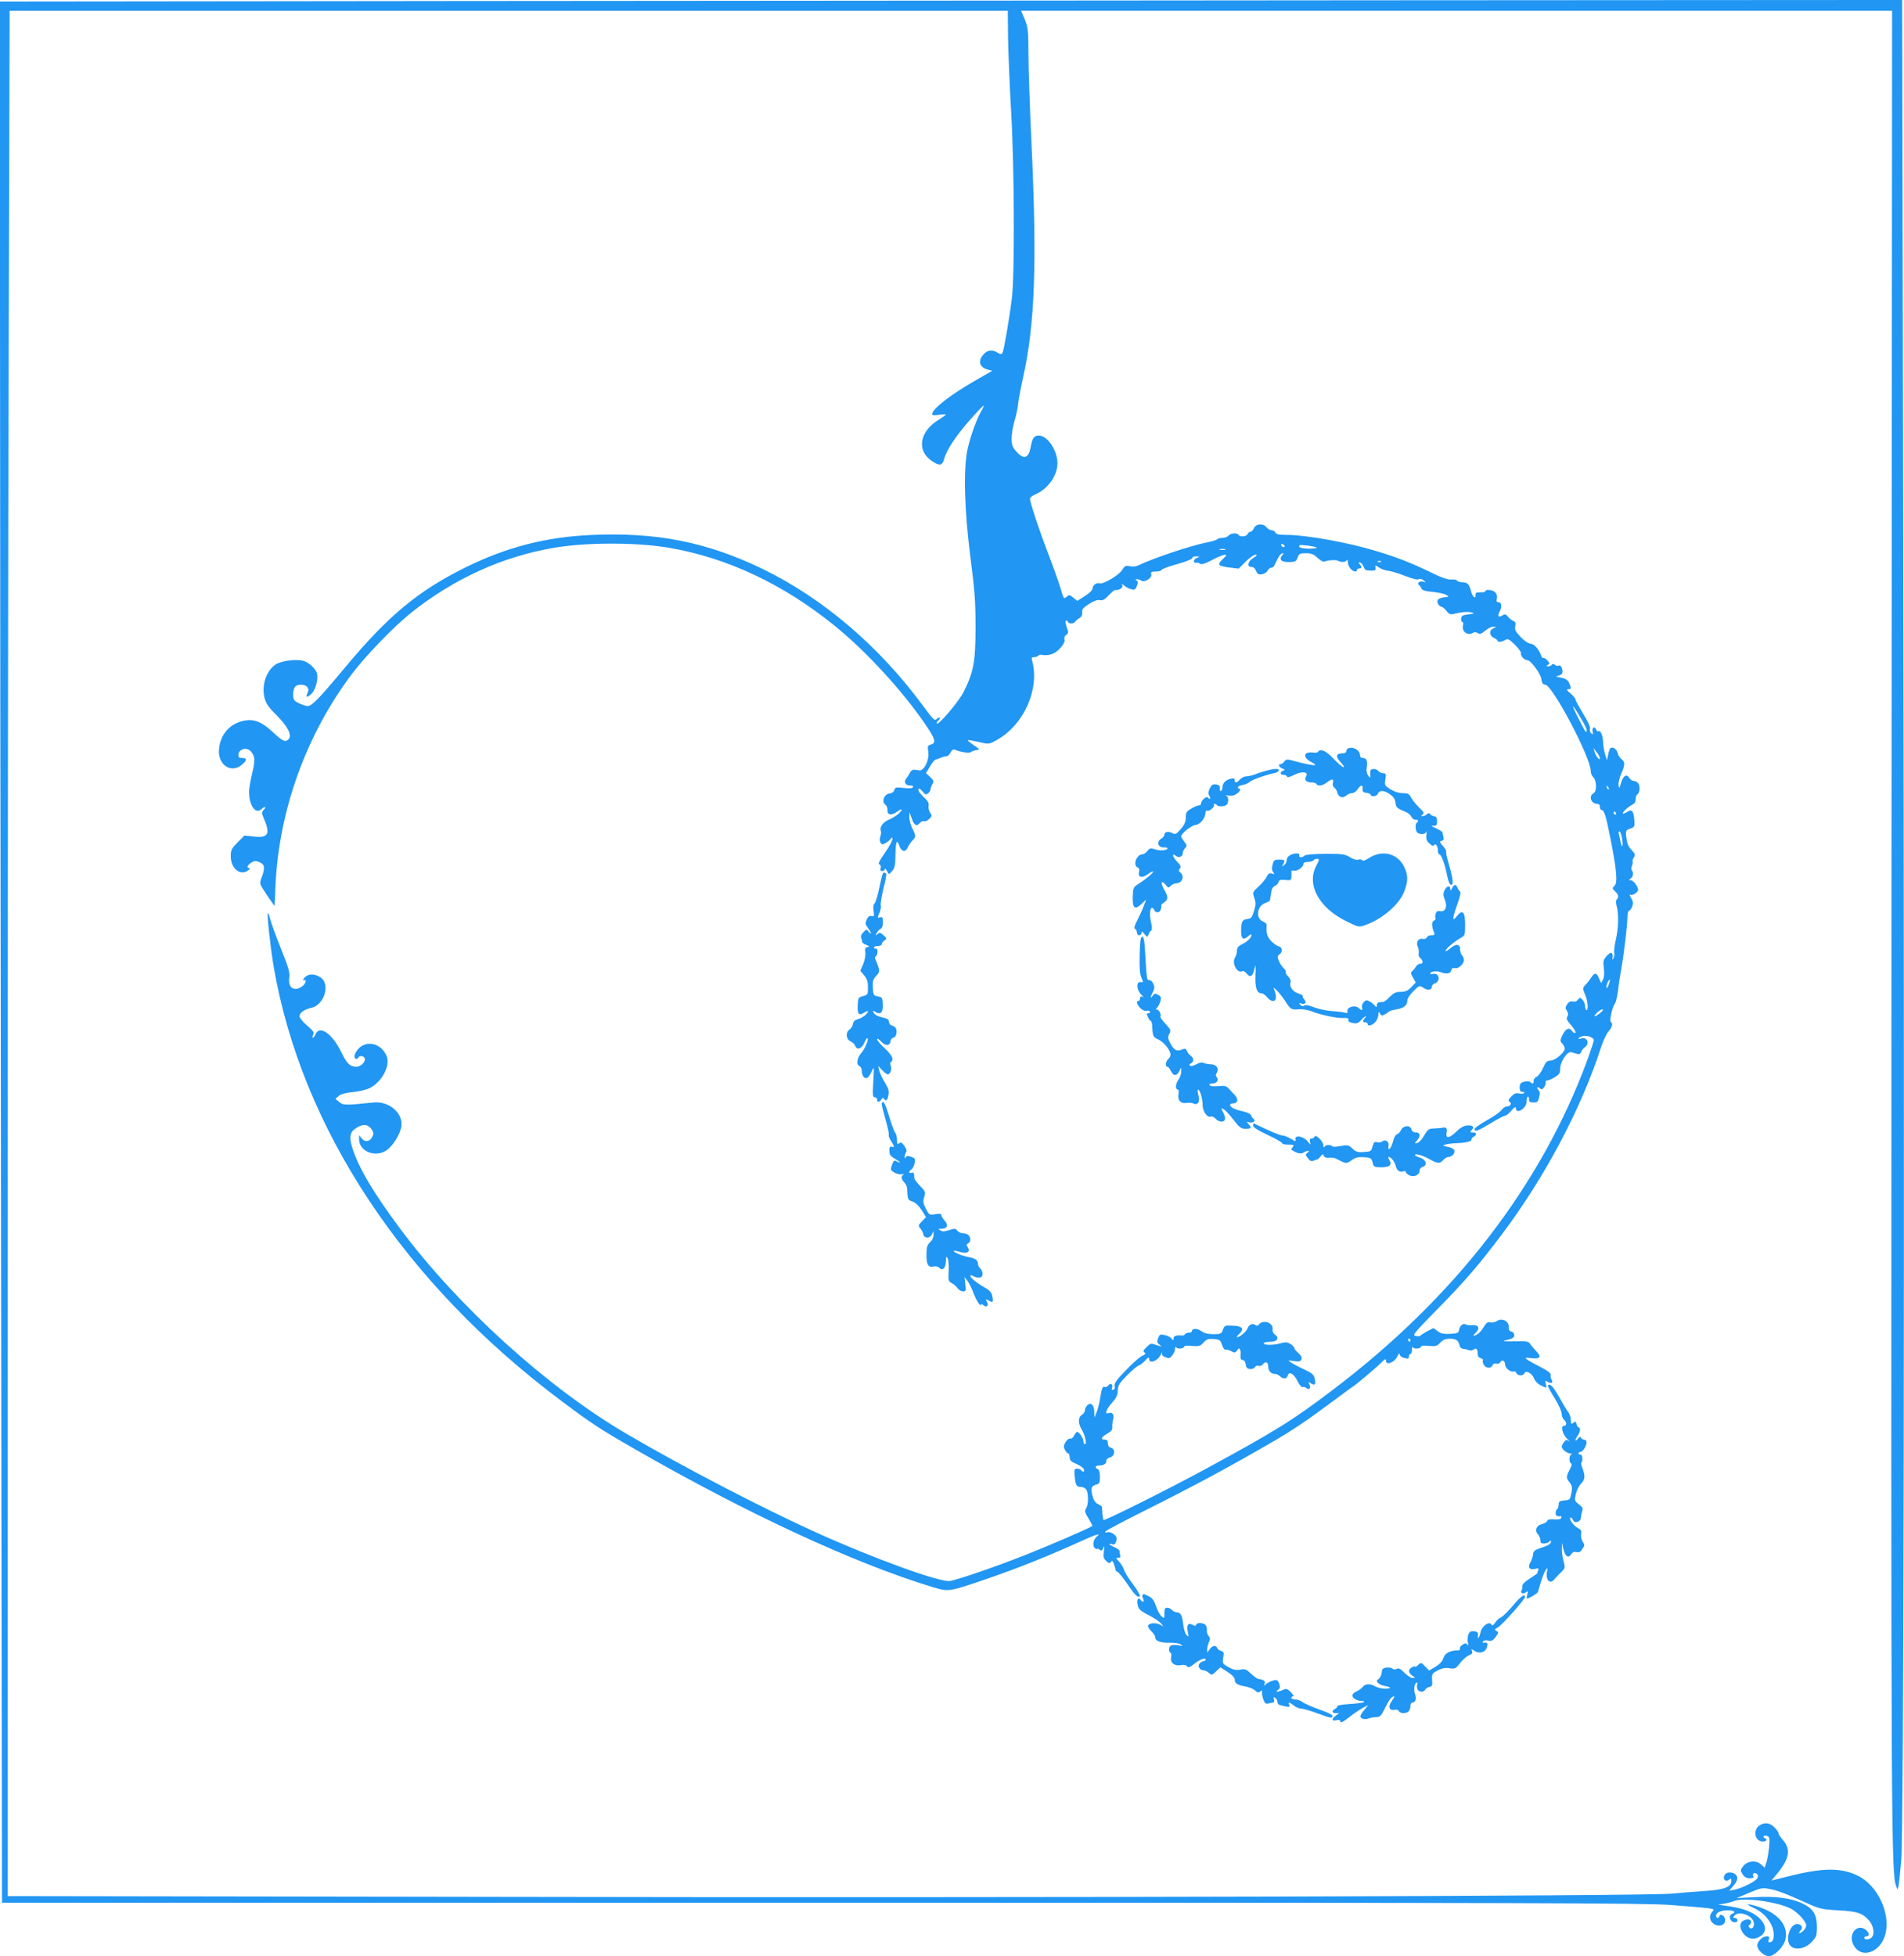 <?xml version="1.0" standalone="no"?>
<!DOCTYPE svg PUBLIC "-//W3C//DTD SVG 20010904//EN"
 "http://www.w3.org/TR/2001/REC-SVG-20010904/DTD/svg10.dtd">
<svg version="1.0" xmlns="http://www.w3.org/2000/svg"
 width="1246pt" height="1280pt" viewBox="0 0 1246 1280"
 preserveAspectRatio="xMidYMid meet">
<g transform="translate(0,1280) scale(0.1,-0.1)"
fill="#2196f3" stroke="none">
<path d="M2767 12793 l-2767 -3 0 -1988 c0 -1094 3 -3893 7 -6220 l6 -4232
5356 0 c4660 0 5383 -2 5561 -15 113 -8 224 -18 248 -21 40 -6 42 -8 27 -23
-20 -23 -19 -54 3 -74 33 -30 82 -18 82 19 0 26 -31 47 -38 26 -5 -17 -22 -15
-22 3 0 21 32 35 79 35 41 0 54 -13 25 -24 -24 -9 -14 -50 14 -54 15 -2 22 2
22 12 0 9 -7 16 -16 16 -14 0 -14 3 -4 15 27 33 115 4 126 -41 8 -30 -10 -54
-27 -37 -8 8 -8 13 0 17 18 12 12 36 -8 36 -54 0 -69 -45 -31 -93 26 -33 63
-41 99 -23 54 28 55 76 3 126 -42 40 -109 65 -207 78 l-60 9 40 7 c22 4 50 11
63 17 63 25 280 -4 371 -50 45 -23 101 -84 101 -110 0 -10 -8 -25 -18 -34 -25
-23 -39 -22 -19 1 19 20 6 42 -23 42 -47 0 -79 -103 -44 -141 30 -34 99 -21
141 25 30 32 33 42 33 97 0 81 -24 120 -93 153 -73 36 -179 50 -317 42 l-115
-6 82 35 c75 31 87 34 131 25 55 -10 104 -29 242 -91 89 -40 102 -43 210 -49
126 -7 160 -18 204 -70 28 -34 35 -87 14 -108 -15 -15 -48 -16 -48 -2 0 6 7
10 15 10 24 0 17 28 -10 46 -53 35 -107 -29 -80 -93 46 -109 186 -63 215 69
30 134 -54 309 -179 373 -110 55 -230 55 -459 -3 l-109 -27 37 45 c79 95 91
159 40 217 -16 18 -30 39 -30 45 0 7 -12 25 -27 40 -31 33 -70 36 -103 10 -41
-33 -23 -102 26 -102 25 0 33 15 12 23 -7 2 -10 8 -6 12 4 4 15 5 24 1 14 -6
16 -16 11 -74 -4 -38 -12 -83 -18 -101 l-11 -32 -23 21 c-32 30 -91 24 -118
-12 -19 -25 -19 -28 -3 -52 12 -19 25 -26 47 -26 18 0 28 4 24 10 -11 17 5 32
21 19 10 -8 11 -16 4 -29 -11 -21 -99 -65 -149 -75 l-35 -7 27 32 c34 39 34
67 3 82 -28 12 -54 5 -63 -17 -9 -24 12 -41 32 -25 13 11 15 9 15 -9 0 -39
-49 -57 -178 -65 -64 -4 -160 -12 -212 -17 -160 -16 -4218 -28 -7647 -21
l-3243 5 0 3986 c0 2192 3 4968 7 6169 l6 2182 3266 0 3266 0 2 -188 c2 -103
11 -315 20 -472 21 -357 24 -1065 5 -1220 -17 -139 -53 -345 -62 -360 -6 -10
-15 -8 -38 6 -37 21 -71 11 -98 -31 -23 -35 -7 -71 38 -83 l32 -8 -94 -54
c-174 -98 -300 -195 -300 -231 0 -6 17 -8 45 -3 25 3 45 4 45 2 0 -3 -22 -19
-48 -35 -126 -78 -145 -202 -43 -270 50 -34 68 -30 80 15 16 59 78 152 170
256 47 53 86 94 88 92 2 -2 -5 -19 -16 -37 -29 -49 -69 -160 -88 -243 -30
-126 -22 -410 18 -716 28 -217 33 -284 33 -455 0 -226 -13 -293 -78 -423 -34
-67 -176 -232 -176 -204 0 6 5 14 10 17 6 3 10 11 10 17 0 6 -8 4 -18 -5 -16
-15 -22 -10 -89 81 -285 389 -654 705 -1048 897 -366 178 -702 245 -1133 224
-292 -14 -545 -79 -810 -209 -313 -154 -509 -316 -791 -654 -168 -202 -220
-256 -247 -256 -22 0 -81 26 -89 40 -12 19 -8 69 6 86 15 19 63 18 79 -1 10
-12 10 -21 2 -40 -14 -30 -3 -32 26 -5 26 25 45 92 37 131 -7 32 -54 76 -91
85 -50 13 -148 -1 -182 -25 -61 -43 -91 -136 -71 -217 10 -38 26 -62 80 -115
72 -73 100 -128 79 -154 -21 -25 -38 -17 -104 44 -71 66 -118 86 -180 77 -95
-16 -159 -82 -172 -179 -15 -111 80 -176 155 -106 28 26 27 39 -4 39 -17 0
-25 5 -25 18 0 41 54 57 82 25 27 -31 29 -58 8 -144 -11 -46 -20 -100 -20
-119 0 -89 41 -150 79 -116 24 22 38 20 17 -3 -15 -17 -15 -21 4 -65 40 -94
23 -121 -69 -110 l-61 7 -45 -45 c-40 -41 -45 -50 -45 -91 0 -80 63 -131 114
-92 11 8 14 15 8 15 -20 0 -14 19 12 35 18 12 30 13 50 5 37 -14 42 -35 22
-91 -18 -48 -18 -49 5 -86 13 -21 35 -55 50 -75 l26 -37 6 137 c23 493 202
986 500 1382 90 119 275 311 387 400 280 223 596 367 932 425 214 37 544 37
760 0 379 -66 743 -237 1078 -508 207 -167 451 -432 603 -658 59 -87 65 -112
26 -122 -18 -5 -20 -11 -14 -49 7 -54 -29 -125 -61 -119 -40 8 -48 5 -59 -15
-6 -12 -17 -29 -24 -38 -19 -22 -6 -46 24 -46 17 0 24 -4 19 -11 -4 -8 -25 -9
-61 -5 -49 6 -55 4 -60 -13 -3 -12 -15 -21 -31 -23 -36 -4 -55 -54 -29 -73 10
-7 16 -23 15 -36 -4 -32 27 -37 63 -10 16 12 29 18 29 13 0 -15 -43 -49 -82
-65 -39 -16 -63 -49 -54 -73 3 -8 2 -24 -3 -37 -5 -14 -5 -30 1 -40 7 -14 13
-15 31 -5 12 6 27 18 34 27 11 14 12 14 13 0 0 -8 -15 -37 -32 -64 -58 -85
-64 -97 -52 -102 7 -2 10 -13 7 -23 -4 -14 0 -20 11 -20 9 0 16 6 16 13 0 6 6
3 12 -8 6 -11 12 -22 14 -24 2 -2 12 7 23 20 16 19 20 39 21 96 0 92 9 118 24
72 14 -44 42 -49 58 -12 7 15 21 36 31 45 22 23 21 30 -3 78 -11 22 -20 54
-19 72 l1 33 15 -42 c15 -45 32 -53 53 -28 7 9 19 14 27 11 7 -3 23 4 34 15
19 19 19 22 5 43 -8 13 -12 33 -9 44 4 16 -5 31 -31 55 -20 19 -36 39 -36 46
0 17 10 13 30 -11 15 -19 20 -20 34 -9 9 7 16 20 16 27 0 8 6 23 12 34 11 17
9 23 -15 46 l-27 25 25 42 c13 23 30 44 37 46 7 2 24 8 38 14 14 6 30 9 36 9
6 -1 17 9 24 23 9 17 19 24 29 19 39 -16 94 -24 105 -15 6 5 22 11 36 13 24 3
23 5 -18 32 -23 16 -41 31 -39 33 2 2 34 -4 71 -12 67 -16 67 -16 116 11 180
98 286 336 234 522 -5 18 -2 22 14 22 12 0 24 5 27 10 3 6 17 7 30 4 13 -3 40
-1 59 6 40 13 91 73 82 97 -4 9 1 21 11 28 16 12 16 17 4 50 -7 20 -10 40 -6
43 4 4 10 1 12 -5 3 -7 13 -13 23 -13 11 0 23 6 27 13 4 6 17 17 28 23 13 8
19 20 17 36 -3 21 6 31 45 56 33 21 56 29 71 25 17 -4 31 3 57 31 19 20 38 36
42 35 23 -4 54 15 48 29 -5 14 -4 14 12 0 10 -9 30 -20 45 -23 24 -6 29 -3 38
21 8 21 8 29 -2 36 -10 6 -10 8 2 8 8 0 22 -4 30 -10 21 -13 72 19 64 42 -4
15 1 18 29 18 20 0 37 5 39 11 2 6 48 23 103 38 57 16 99 33 98 40 -2 6 9 11
25 10 27 0 27 0 4 -10 -24 -9 -25 -37 -2 -31 7 1 18 -2 24 -7 8 -7 32 0 77 24
35 19 73 34 83 35 16 0 15 -3 -8 -25 -44 -41 -38 -49 44 -59 l56 -7 46 46 c25
25 54 45 64 45 14 0 10 -6 -13 -20 -38 -23 -45 -60 -13 -60 13 0 24 -10 30
-26 8 -20 16 -25 37 -22 15 2 32 12 38 23 5 11 16 20 24 20 8 0 17 7 21 15 27
59 37 74 50 78 13 5 13 3 1 -11 -23 -29 -7 -45 44 -45 43 1 48 4 57 30 9 25
15 28 54 28 36 0 50 -6 76 -30 20 -19 38 -28 47 -24 23 9 74 12 86 5 20 -11
49 -11 57 1 5 9 8 6 8 -9 0 -13 8 -32 17 -43 18 -21 43 -27 43 -10 0 6 7 10
15 10 18 0 19 12 3 28 -9 9 -9 12 0 12 7 0 18 -11 24 -25 6 -14 14 -25 17 -26
3 -1 20 -2 36 -3 24 -1 29 3 27 18 -4 19 -3 19 23 2 15 -10 41 -19 58 -21 18
-1 68 -16 111 -33 49 -19 84 -28 90 -22 7 5 19 2 31 -7 20 -15 20 -15 -2 -9
-22 7 -43 -11 -26 -23 5 -3 12 -13 15 -22 5 -11 25 -18 72 -22 36 -3 76 -12
88 -19 23 -13 23 -13 -7 -16 -42 -5 -57 -19 -44 -43 5 -10 15 -19 21 -19 7 0
22 -12 34 -27 21 -26 22 -27 76 -14 33 7 68 9 84 4 27 -7 26 -8 -16 -13 -37
-4 -46 -9 -48 -27 -2 -13 2 -23 7 -23 7 0 9 -10 5 -24 -9 -39 31 -68 65 -47 9
6 21 5 32 -2 13 -8 23 -5 49 16 17 15 41 27 53 26 22 0 22 0 -1 -11 -29 -14
-26 -49 6 -63 12 -5 22 -13 22 -17 0 -12 28 -9 50 4 17 11 25 7 64 -31 24 -24
42 -49 40 -56 -6 -15 22 -45 41 -45 22 0 86 -85 92 -124 4 -27 11 -36 25 -36
46 0 298 -476 298 -565 0 -13 7 -31 16 -40 24 -23 25 -94 2 -106 -33 -18 -16
-69 24 -69 11 0 18 -7 18 -20 0 -11 4 -20 10 -20 18 0 30 -38 59 -187 41 -206
48 -287 27 -309 -16 -15 -16 -18 3 -36 23 -21 26 -39 11 -54 -6 -6 -6 -22 0
-44 14 -50 12 -145 -6 -220 -8 -36 -13 -74 -10 -85 3 -11 0 -27 -5 -35 -9 -13
-10 -13 -6 1 3 9 1 22 -3 29 -6 10 -14 6 -35 -15 -23 -26 -25 -34 -19 -81 4
-33 2 -60 -6 -74 l-12 -23 -14 31 c-16 39 -28 40 -51 5 -10 -15 -26 -36 -35
-45 -22 -22 -22 -26 -3 -71 16 -38 20 -97 8 -97 -5 0 -9 12 -10 26 0 15 -8 34
-18 43 -15 15 -17 15 -29 -1 -8 -11 -20 -15 -33 -12 -14 4 -26 -1 -37 -17 -13
-20 -14 -26 -2 -43 9 -15 10 -26 3 -38 -8 -13 -4 -24 21 -52 30 -35 40 -56 26
-56 -4 0 -12 7 -19 17 -17 23 -40 11 -61 -32 -15 -33 -15 -37 0 -54 9 -9 16
-24 16 -32 0 -26 -63 -79 -93 -79 -23 0 -31 -8 -49 -48 -12 -27 -31 -53 -42
-58 -12 -5 -20 -17 -20 -27 2 -19 -7 -22 -22 -7 -5 5 -22 6 -39 2 -25 -7 -30
-14 -30 -38 0 -21 5 -29 17 -28 10 1 15 -3 12 -8 -3 -5 -18 -7 -33 -3 -21 4
-32 0 -51 -20 -19 -21 -22 -28 -11 -34 17 -11 5 -31 -18 -31 -10 0 -25 -10
-34 -23 -8 -12 -51 -43 -96 -67 -44 -25 -81 -51 -81 -57 0 -22 19 -15 105 37
46 28 89 50 96 50 7 0 25 15 40 33 21 24 28 28 29 15 1 -43 70 -1 70 42 0 16
4 31 8 34 5 3 8 -5 8 -16 -1 -17 5 -22 28 -22 26 -1 31 4 38 33 6 22 6 37 -1
44 -17 17 -13 31 4 17 13 -11 18 -10 30 6 8 10 12 25 10 32 -2 6 2 12 10 12 8
0 30 9 49 21 30 18 36 26 36 56 0 45 47 116 73 108 9 -3 26 -8 37 -11 14 -4
22 -1 27 12 4 11 15 25 25 32 35 25 13 71 -27 56 -8 -4 -15 -3 -15 0 0 4 10
10 22 15 28 10 78 -6 78 -25 0 -8 -19 -65 -41 -127 -303 -824 -869 -1558
-1669 -2163 -262 -199 -377 -270 -830 -516 -234 -127 -661 -341 -668 -334 -3
3 -6 23 -8 43 -1 21 -2 41 -3 44 -1 3 -12 11 -25 17 -17 7 -29 25 -36 53 -14
50 -8 66 24 75 21 5 24 11 24 51 0 29 -5 46 -14 50 -20 8 -17 23 5 23 32 0 51
11 51 30 0 11 10 20 25 24 32 8 36 55 5 63 -13 3 -20 14 -20 29 0 17 -6 24
-20 24 -30 0 -24 16 16 39 26 15 35 27 33 44 -1 12 1 35 6 51 8 30 -6 49 -32
39 -26 -10 -13 27 24 68 29 32 37 50 38 80 1 34 9 47 60 99 33 33 68 63 79 66
10 4 29 18 42 33 19 21 23 23 24 9 0 -35 57 -14 76 28 8 16 12 21 9 11 -3 -12
3 -21 22 -28 23 -9 30 -7 45 13 10 13 18 32 18 43 0 13 3 16 8 8 8 -13 52 -7
52 7 0 4 23 6 51 3 45 -4 54 -1 75 22 20 22 31 26 67 23 38 -3 43 -6 54 -38 6
-20 17 -34 24 -32 7 2 24 -2 37 -10 21 -11 26 -10 38 6 12 16 14 17 19 4 4 -9
6 -22 4 -29 -3 -27 1 -39 15 -39 9 0 16 -12 18 -27 2 -21 9 -29 27 -31 14 -2
28 3 33 12 5 9 15 13 25 9 9 -4 21 1 29 11 16 22 34 13 34 -18 0 -27 18 -46
43 -46 10 0 25 -7 33 -15 21 -21 45 -19 51 4 8 31 40 13 64 -36 13 -26 27 -42
34 -39 7 2 17 0 23 -6 17 -17 34 0 21 23 -9 18 -8 19 10 7 26 -16 33 -8 25 30
-6 27 -16 36 -73 63 -36 17 -75 38 -86 46 -18 12 -16 13 22 7 35 -5 44 -3 50
11 4 13 -2 25 -20 41 -15 13 -27 28 -27 33 0 6 -11 18 -24 26 -20 13 -32 14
-63 6 -48 -14 -113 -14 -113 -1 0 6 18 10 40 10 48 0 65 24 34 47 -12 8 -18
23 -16 38 5 39 -61 62 -88 30 -9 -11 -16 -12 -25 -5 -16 14 -43 3 -50 -21 -7
-20 -51 -59 -68 -59 -6 0 -1 9 11 20 39 36 24 54 -49 56 -42 2 -46 0 -56 -27
-10 -27 -15 -29 -63 -29 -35 0 -59 6 -78 20 -27 20 -62 19 -62 -1 0 -5 -9 -9
-19 -9 -11 0 -23 -5 -26 -10 -4 -6 -12 -10 -18 -9 -36 4 -57 -2 -57 -18 -1
-16 -2 -17 -13 -2 -7 9 -27 20 -45 23 -29 7 -33 5 -43 -20 -8 -24 -7 -31 7
-41 22 -16 16 -16 -25 -2 -28 10 -34 9 -58 -16 -22 -21 -24 -28 -13 -35 10 -6
7 -12 -16 -22 -16 -7 -64 -50 -107 -95 -61 -62 -77 -86 -73 -101 4 -13 1 -22
-8 -25 -10 -4 -13 -1 -10 8 10 25 -7 40 -22 21 -7 -10 -17 -15 -23 -12 -14 9
-21 -6 -32 -75 -5 -34 -16 -75 -24 -93 l-13 -31 -1 36 c-1 46 -22 66 -45 44
-9 -9 -16 -24 -16 -33 0 -10 -9 -23 -20 -30 -25 -15 -26 -55 -1 -96 22 -37 35
-96 21 -96 -6 0 -10 8 -10 18 0 21 -27 62 -41 62 -5 0 -14 -11 -20 -24 -7 -14
-17 -22 -25 -19 -7 2 -20 -7 -30 -22 -13 -21 -15 -31 -6 -50 7 -14 16 -25 22
-25 5 0 10 -11 10 -25 0 -21 9 -29 44 -44 24 -11 46 -26 49 -35 7 -17 -8 -22
-18 -6 -3 5 -15 10 -26 10 -18 0 -20 -5 -16 -48 5 -60 12 -72 42 -72 14 0 29
-8 35 -19 14 -26 13 -97 -2 -120 -12 -19 -10 -26 23 -80 11 -18 19 -35 17 -36
-10 -11 -281 -128 -438 -190 -190 -75 -434 -159 -492 -170 -63 -12 -503 148
-885 321 -346 157 -864 426 -1228 639 -521 304 -1110 838 -1490 1350 -174 234
-269 395 -310 526 -22 70 -15 103 28 129 43 27 72 25 96 -6 16 -21 18 -30 9
-49 -16 -36 -48 -42 -70 -15 l-18 22 0 -28 c1 -77 102 -119 175 -74 45 28 96
110 102 163 10 86 -83 163 -182 153 -185 -19 -199 -19 -225 3 l-25 21 22 19
c14 12 46 21 94 25 40 4 90 16 110 27 79 40 135 147 109 209 -33 80 -125 106
-181 51 -16 -16 -29 -39 -29 -50 0 -22 14 -28 25 -11 9 15 35 12 42 -5 8 -22
-25 -55 -54 -55 -43 0 -63 20 -100 96 -58 120 -141 178 -168 117 -5 -13 -13
-23 -18 -23 -4 0 -3 8 2 19 9 15 2 25 -39 60 -28 24 -50 51 -50 61 0 23 32 45
76 55 70 14 117 114 83 177 -16 30 -72 51 -103 37 -14 -7 -27 -18 -30 -26 -3
-8 -1 -11 4 -8 21 13 9 -25 -12 -39 -53 -37 -94 -10 -85 55 5 35 -4 66 -53
188 -32 80 -64 168 -71 194 -6 26 -14 46 -16 43 -7 -7 16 -222 38 -351 182
-1059 854 -2072 1883 -2842 193 -145 255 -186 482 -316 731 -420 1433 -746
1947 -902 104 -31 107 -31 332 46 220 74 435 161 659 263 79 36 115 46 85 23
-24 -18 -32 -62 -14 -77 8 -7 15 -9 15 -5 0 4 7 2 15 -5 12 -10 17 -8 25 11 8
19 9 14 4 -21 -5 -38 -2 -49 16 -65 18 -16 23 -17 30 -5 7 11 11 8 19 -13 6
-16 11 -33 11 -38 0 -5 6 -12 14 -15 7 -3 34 -36 60 -74 52 -76 70 -95 85 -86
5 4 -14 39 -44 79 -30 39 -57 83 -60 97 -4 14 -18 37 -32 52 -21 22 -22 26 -6
25 11 -1 17 3 14 13 -2 8 -4 21 -4 29 0 7 -15 20 -34 27 -35 15 -46 29 -14 19
14 -4 20 1 26 22 5 21 1 31 -17 45 -13 10 -31 15 -42 12 -12 -4 -16 -2 -12 5
4 6 120 68 257 136 315 158 549 283 824 443 143 82 231 142 405 271 63 47 122
91 131 96 22 13 157 127 192 162 22 22 27 24 27 10 0 -34 57 -13 75 29 8 16
14 22 14 13 1 -9 11 -19 24 -23 33 -9 37 -8 37 9 0 8 5 15 10 15 6 0 10 12 10
28 0 16 3 22 8 15 8 -13 52 -7 52 7 0 4 23 6 51 3 45 -4 54 -1 74 21 18 19 34
26 63 26 41 0 57 -11 64 -45 2 -11 12 -20 23 -21 11 -1 28 -5 38 -9 9 -4 23
-2 31 4 16 14 26 4 26 -27 0 -15 7 -26 20 -29 11 -3 17 -9 14 -14 -3 -5 0 -18
6 -29 13 -24 48 -27 57 -4 3 9 13 14 24 11 11 -3 23 2 28 10 11 20 31 8 31
-17 0 -22 36 -51 55 -44 7 3 15 -2 18 -10 8 -20 46 -21 53 -2 9 23 51 -1 63
-34 5 -15 24 -35 42 -44 42 -21 42 -21 35 9 -6 23 -5 24 13 13 23 -14 37 -6
25 14 -5 7 -7 21 -6 30 2 12 -16 27 -65 52 -37 19 -77 41 -88 49 -18 14 -16
15 26 10 59 -7 69 8 32 46 -15 16 -33 37 -39 47 -10 17 -23 19 -105 17 -62 -1
-82 1 -59 6 20 4 41 11 48 15 19 11 14 37 -7 43 -14 3 -19 13 -18 31 3 37 -44
60 -77 38 -13 -8 -33 -12 -44 -9 -17 4 -26 -3 -43 -31 -19 -33 -46 -56 -65
-56 -4 0 2 9 14 20 29 28 18 52 -22 49 -17 -2 -37 0 -44 5 -17 10 -40 -10 -44
-37 -3 -19 -10 -22 -57 -25 -43 -2 -61 1 -82 17 l-28 21 -41 -21 c-22 -12 -42
-25 -45 -29 -2 -4 -16 -5 -30 -2 -24 4 -14 17 137 171 179 181 279 297 428
496 279 371 516 817 645 1215 15 47 38 96 51 111 25 26 31 53 15 63 -10 7 11
99 27 119 9 12 18 56 26 127 2 19 9 63 16 98 16 92 40 290 40 339 0 24 5 43
10 43 6 0 15 12 21 27 8 22 7 34 -7 57 -9 16 -12 26 -6 22 14 -9 52 15 52 32
0 21 -31 62 -48 62 -14 0 -14 1 1 13 16 11 18 39 5 53 -4 3 -3 16 2 29 5 13 6
25 4 28 -3 3 0 14 8 26 11 18 9 24 -15 49 -20 20 -29 43 -34 79 -5 49 -5 50
25 61 29 10 31 13 27 58 -5 60 -16 72 -49 50 -15 -9 -26 -13 -26 -8 0 11 34
42 63 57 14 7 22 19 21 36 -1 13 5 28 12 32 17 10 18 59 2 75 -7 7 -19 12 -28
12 -8 0 -21 9 -28 20 -17 28 -40 15 -54 -34 -11 -37 -12 -39 -16 -14 -2 15 6
48 17 74 26 57 26 79 3 96 -10 7 -22 25 -25 39 -7 27 -31 44 -48 34 -4 -3 -11
-22 -15 -43 l-8 -37 -12 40 c-7 22 -13 57 -13 78 -1 42 -17 81 -30 72 -5 -3
-11 2 -15 10 -9 25 -29 17 -24 -10 4 -21 3 -23 -9 -14 -7 7 -11 20 -8 30 4 11
-13 48 -45 99 -27 45 -50 87 -50 93 0 7 -14 24 -32 39 -25 21 -29 28 -15 28
20 0 21 7 5 42 -9 19 -23 28 -53 34 -35 6 -37 8 -15 13 16 4 25 13 25 26 0 26
-14 47 -26 39 -5 -3 -16 -1 -24 6 -9 7 -15 8 -20 0 -3 -5 -14 -10 -23 -10 -14
0 -15 2 -2 10 12 7 12 12 -4 29 -10 11 -22 18 -26 16 -4 -3 -10 3 -14 13 -15
44 -44 77 -70 80 -16 2 -43 20 -66 45 -32 34 -39 47 -34 70 4 20 1 29 -13 34
-10 4 -26 16 -35 28 -14 17 -20 18 -36 8 -27 -16 -34 -6 -17 28 16 31 11 59
-11 59 -10 0 -13 7 -8 24 3 15 -1 29 -11 40 -17 17 -65 22 -65 7 0 -5 -15 -8
-32 -7 -26 1 -33 -3 -32 -17 3 -31 -20 -13 -29 24 -12 46 -24 59 -58 59 -15 0
-31 5 -34 11 -4 6 -21 9 -39 7 -21 -2 -62 12 -131 46 -132 64 -223 99 -358
140 -187 57 -462 106 -590 106 -48 0 -66 4 -71 15 -3 8 -14 15 -23 15 -10 0
-27 9 -36 21 -23 27 -68 22 -82 -8 -5 -13 -16 -23 -23 -23 -7 0 -15 -7 -18
-15 -7 -17 -49 -20 -59 -5 -9 15 -51 12 -65 -5 -7 -8 -25 -15 -41 -15 -15 0
-30 -4 -33 -9 -3 -4 -33 -14 -67 -20 -107 -21 -360 -106 -455 -153 -12 -5 -35
-7 -52 -3 -26 5 -32 2 -49 -25 -19 -33 -124 -95 -146 -87 -19 7 -47 -12 -47
-32 0 -12 -19 -31 -50 -51 l-50 -32 -26 21 c-25 20 -28 20 -45 5 -17 -15 -19
-12 -39 57 -12 40 -48 141 -80 225 -59 152 -120 337 -120 361 0 7 15 19 33 27
84 35 146 122 147 204 0 84 -65 182 -122 182 -31 0 -43 -17 -53 -75 -14 -75
-45 -85 -94 -30 -26 30 -31 44 -31 87 0 28 9 81 20 117 11 36 21 86 23 111 3
25 16 97 30 160 80 354 94 751 57 1545 -11 231 -20 494 -20 585 0 150 -3 170
-24 223 l-24 57 2850 0 2850 0 -4 -5927 c-3 -6005 -2 -6259 31 -6346 l9 -22 6
25 c3 14 11 90 18 170 16 205 22 3938 13 8488 l-7 3682 -3457 -2 c-1901 -2
-4701 -4 -6224 -5z m5638 -3563 c3 -5 2 -10 -4 -10 -5 0 -13 5 -16 10 -3 6 -2
10 4 10 5 0 13 -4 16 -10z m212 -13 c3 -4 -19 -7 -50 -7 -50 0 -75 9 -62 22 7
6 103 -7 112 -15z m-599 -14 c-10 -2 -26 -2 -35 0 -10 3 -2 5 17 5 19 0 27 -2
18 -5z m1019 -79 c-3 -3 -12 -4 -19 -1 -8 3 -5 6 6 6 11 1 17 -2 13 -5z m1311
-1028 c23 -38 39 -73 36 -78 -8 -12 -3 -18 -57 86 -51 100 -40 96 21 -8z m122
-257 c0 -20 -26 11 -35 41 l-7 25 21 -27 c11 -14 21 -32 21 -39z m58 -204 c-3
-3 -9 2 -12 12 -6 14 -5 15 5 6 7 -7 10 -15 7 -18z m47 -155 c3 -5 1 -10 -4
-10 -6 0 -11 5 -11 10 0 6 2 10 4 10 3 0 8 -4 11 -10z m40 -166 c8 -53 0 -71
-10 -22 -3 18 -9 41 -11 51 -3 9 -1 17 4 17 5 0 13 -21 17 -46z m-87 -956 c-6
-18 -13 -27 -15 -21 -4 11 13 53 22 53 2 0 -1 -15 -7 -32z m-58 -188 c-37 -29
-50 -24 -16 6 15 14 31 22 35 19 3 -4 -5 -15 -19 -25z m-1240 -2140 c0 -5 -2
-10 -4 -10 -3 0 -8 5 -11 10 -3 6 -1 10 4 10 6 0 11 -4 11 -10z"/>
<path d="M8823 7903 c-7 -2 -13 -11 -13 -19 0 -9 -11 -14 -30 -14 -39 0 -40
-24 -3 -62 15 -15 21 -28 14 -28 -6 0 -35 25 -64 55 -49 53 -87 69 -102 45 -3
-5 -18 -7 -33 -4 -15 2 -34 0 -42 -5 -20 -13 -4 -41 34 -59 15 -8 26 -16 23
-18 -4 -5 -73 8 -140 27 -44 12 -50 12 -62 -4 -7 -9 -17 -17 -24 -17 -19 0
-12 -20 11 -29 18 -6 19 -9 5 -14 -23 -9 -21 -27 2 -27 11 0 21 -5 23 -11 3
-8 18 -4 46 10 52 27 98 21 79 -10 -14 -23 2 -39 40 -39 12 0 25 -4 28 -10 10
-16 40 -12 68 10 33 26 47 25 40 -1 -4 -14 0 -26 9 -33 9 -6 17 -20 19 -30 6
-31 35 -43 57 -23 10 9 28 17 39 17 11 0 28 11 37 25 20 31 37 32 33 3 -2 -18
4 -24 26 -26 15 -2 27 -8 27 -13 0 -15 40 -10 46 5 10 26 37 27 75 2 28 -19
38 -33 41 -57 3 -32 9 -38 64 -60 17 -7 35 -22 40 -33 5 -12 17 -20 27 -20 18
2 23 -11 8 -21 -11 -6 -8 -51 3 -62 16 -16 55 -13 60 4 3 10 3 2 1 -18 -4 -28
0 -40 19 -58 17 -16 26 -19 31 -11 10 16 25 -7 25 -37 0 -13 4 -23 9 -23 13 0
37 -66 51 -138 8 -41 17 -62 27 -62 17 0 12 40 -18 144 -11 37 -18 71 -15 73
3 3 -6 20 -21 37 -23 27 -24 31 -9 34 13 3 16 10 12 25 -3 12 -6 26 -6 30 0 4
-19 16 -42 27 -31 13 -36 18 -19 17 21 -2 25 3 25 28 1 22 -4 31 -19 34 -11 2
-23 8 -27 15 -5 8 -11 7 -20 -2 -6 -6 -19 -12 -27 -12 -14 0 -14 1 -1 10 12 8
8 16 -23 46 -21 21 -45 50 -53 66 -12 24 -21 28 -54 28 -26 0 -55 9 -80 25
-38 24 -40 27 -34 65 6 35 4 40 -13 40 -12 0 -26 7 -33 15 -7 9 -23 15 -34 13
-17 -2 -21 -9 -19 -33 2 -29 1 -29 -13 -10 -10 13 -14 32 -10 53 6 43 -1 62
-25 62 -12 0 -19 7 -19 19 0 32 -45 58 -77 44z"/>
<path d="M8280 7755 c-25 -7 -58 -18 -73 -24 -16 -6 -39 -11 -51 -11 -13 0
-31 -9 -41 -20 -22 -24 -35 -26 -35 -5 0 12 -7 14 -27 9 -32 -7 -53 -30 -53
-55 0 -10 -4 -21 -10 -24 -6 -4 -9 3 -7 16 1 17 -4 23 -25 26 -21 3 -29 -2
-41 -26 -9 -17 -11 -34 -6 -42 13 -21 11 -35 -3 -21 -9 9 -16 8 -30 -5 -10 -9
-18 -22 -18 -30 0 -7 -6 -13 -14 -13 -8 0 -31 -9 -50 -21 -31 -18 -36 -26 -36
-58 0 -28 -8 -47 -33 -76 -30 -34 -35 -37 -56 -26 -25 14 -51 8 -51 -11 0 -7
-9 -19 -21 -26 -31 -19 -22 -57 14 -57 15 1 27 -2 27 -6 0 -14 -49 -18 -80 -7
-30 10 -35 9 -51 -10 -9 -12 -24 -22 -32 -22 -39 0 -66 -73 -32 -86 10 -4 13
-14 9 -30 -9 -35 20 -42 58 -14 16 12 32 20 34 17 6 -5 -47 -50 -96 -81 -33
-21 -35 -25 -37 -84 -2 -76 13 -89 58 -46 l30 28 -15 -39 c-7 -22 -27 -64 -42
-94 -20 -38 -25 -56 -16 -59 6 -2 12 -12 12 -23 0 -10 7 -19 15 -19 8 0 15 7
15 16 0 12 5 11 19 -7 19 -23 20 -23 27 -4 4 11 12 23 18 27 6 4 6 23 -2 56
-11 48 -7 92 8 92 4 0 10 -7 14 -15 8 -22 37 -18 43 5 3 11 4 22 2 25 -2 2 6
12 19 20 28 20 28 36 0 85 -25 44 -18 65 10 30 17 -21 19 -21 34 -6 9 9 25 16
35 16 39 0 57 46 28 70 -12 10 -13 16 -4 27 10 11 6 21 -20 47 -29 30 -33 59
-5 35 18 -15 44 -4 44 17 0 10 7 25 15 34 14 15 13 20 -5 43 -11 14 -20 29
-20 34 0 19 66 72 94 75 31 3 64 45 65 81 1 10 5 16 11 12 11 -7 51 25 44 37
-3 4 -1 8 5 8 5 0 12 -4 16 -9 6 -11 51 -8 62 3 16 16 13 55 -4 60 -10 2 -2 3
17 0 26 -3 42 2 60 17 16 15 21 23 13 26 -23 8 -13 21 21 27 19 4 39 13 46 21
10 12 116 49 164 57 11 2 21 9 24 16 5 15 -28 14 -88 -3z"/>
<path d="M8465 7213 c-29 -7 -45 -23 -45 -43 0 -10 -7 -24 -17 -31 -15 -13
-15 -12 -5 8 14 25 9 29 -32 28 -25 0 -31 -5 -38 -33 -6 -24 -5 -38 4 -49 11
-14 10 -15 -8 -9 -16 5 -24 0 -35 -21 -7 -16 -32 -45 -54 -65 -39 -36 -39 -37
-27 -72 10 -28 11 -44 1 -78 -15 -51 -19 -57 -44 -61 -35 -5 -41 -15 -43 -71
-1 -61 13 -73 50 -39 10 9 18 12 18 6 0 -18 -25 -43 -60 -61 -26 -12 -35 -23
-35 -42 0 -14 -6 -36 -14 -48 -21 -39 18 -106 50 -86 5 3 18 -5 29 -18 23 -29
39 -16 51 39 6 28 7 16 5 -44 -4 -85 8 -123 41 -123 8 0 24 -11 35 -25 26 -34
58 -33 58 1 0 14 -5 35 -11 47 -21 39 37 -20 72 -74 34 -54 40 -58 93 -53 22
1 55 -4 75 -12 64 -25 165 -47 208 -45 32 1 41 -2 37 -13 -3 -9 6 -15 28 -20
26 -5 36 -2 55 19 13 14 27 25 30 25 4 0 2 -5 -5 -12 -16 -16 -15 -28 3 -28 8
0 15 -4 15 -10 0 -18 31 -10 51 13 10 12 19 33 19 47 1 22 2 23 11 8 8 -15 13
-16 32 -5 12 6 24 15 27 18 3 4 24 10 48 14 49 8 72 27 72 59 0 12 17 38 39
60 40 39 40 39 66 22 29 -19 55 -15 55 8 0 8 9 17 19 21 41 13 30 72 -11 62
-10 -3 -18 -2 -18 3 0 13 41 19 67 9 39 -15 64 -11 70 11 4 14 11 19 24 15 21
-7 59 27 59 53 0 10 -6 24 -12 31 -7 6 -13 24 -13 39 0 36 -25 39 -64 7 -17
-15 -31 -22 -31 -17 0 13 58 62 98 84 29 16 30 18 30 88 0 85 -17 102 -55 54
-31 -39 -30 -17 4 79 19 52 24 80 17 85 -6 4 -13 15 -17 25 -9 23 -22 21 -35
-5 -8 -18 -11 -19 -11 -5 -1 26 -24 20 -38 -9 -10 -21 -9 -33 2 -61 19 -45 4
-82 -30 -75 -17 3 -25 -2 -30 -17 -3 -11 -4 -25 -1 -30 3 -5 -1 -12 -10 -15
-16 -6 -16 -39 1 -78 6 -14 2 -18 -18 -18 -14 0 -27 -6 -30 -14 -3 -8 -14 -12
-25 -10 -28 8 -48 -21 -34 -50 6 -13 8 -33 6 -43 -3 -11 2 -25 10 -32 21 -17
20 -39 0 -37 -9 0 -21 -8 -28 -19 -6 -11 -17 -24 -24 -30 -11 -9 -10 -17 5
-42 l18 -32 -29 -30 c-23 -24 -38 -31 -69 -31 -32 0 -46 -7 -71 -32 -17 -18
-37 -33 -43 -34 -7 -1 -20 -2 -28 -2 -8 -1 -15 -10 -15 -19 -1 -16 -2 -16 -13
-3 -7 8 -22 21 -34 27 -18 10 -25 10 -38 -4 -9 -9 -14 -24 -12 -34 6 -23 -1
-24 -23 -4 -22 20 -76 6 -72 -20 3 -14 -1 -16 -20 -11 -13 4 -50 8 -83 10 -33
2 -84 13 -114 24 -37 15 -58 18 -66 12 -9 -7 -16 -5 -25 5 -11 13 -10 14 3 9
27 -10 41 6 23 25 -9 10 -13 20 -10 23 3 3 -11 11 -31 18 -37 12 -60 46 -49
74 3 8 -4 24 -16 36 -11 11 -18 24 -16 29 3 5 -3 16 -13 25 -11 10 -25 31 -32
48 -11 27 -10 32 5 44 22 15 17 48 -7 52 -10 2 -32 18 -48 34 -27 28 -34 54
-30 101 2 10 -8 21 -23 27 -51 19 -41 102 14 121 16 6 30 14 31 17 0 4 2 16 4
27 2 11 5 29 7 40 2 11 11 23 21 28 11 4 21 15 24 25 3 14 12 17 44 14 35 -4
39 -2 40 19 1 13 1 29 0 36 -1 6 7 9 18 6 21 -5 61 24 61 44 0 8 12 13 29 13
17 0 33 5 36 10 3 6 14 10 24 10 17 0 16 -4 -6 -47 -64 -124 20 -275 199 -362
79 -39 81 -39 121 -25 114 40 225 136 257 222 26 68 25 107 -2 162 -44 87
-144 111 -230 55 -23 -15 -39 -21 -43 -14 -4 5 -15 7 -26 4 -12 -4 -34 2 -55
16 -33 20 -49 22 -161 22 -77 -1 -129 -5 -136 -12 -14 -14 -38 -14 -34 0 3 14
-11 18 -38 12z"/>
<path d="M5777 7083 c-3 -5 -13 -46 -23 -93 -9 -47 -23 -92 -30 -100 -9 -10
-11 -29 -7 -52 5 -32 3 -36 -13 -32 -14 3 -23 -3 -32 -23 -11 -24 -10 -31 8
-55 11 -15 20 -31 20 -35 0 -4 -7 0 -15 10 -13 18 -14 18 -35 -3 -14 -14 -19
-27 -14 -38 4 -9 6 -20 6 -25 -1 -4 10 -13 25 -19 23 -9 25 -12 10 -15 -15 -4
-18 -12 -14 -36 2 -19 -4 -50 -14 -75 l-19 -44 25 -30 c19 -23 25 -41 25 -78
0 -47 -1 -50 -32 -58 -31 -8 -33 -11 -35 -60 -3 -59 8 -70 42 -48 14 9 25 13
25 8 0 -15 -36 -43 -66 -51 -20 -5 -30 -15 -32 -31 -2 -14 -13 -31 -24 -38
-26 -19 -21 -64 10 -77 12 -5 25 -18 28 -27 10 -32 44 -21 60 18 8 20 18 34
21 31 9 -10 -15 -67 -42 -99 -28 -33 -33 -76 -10 -84 8 -4 15 -18 15 -34 0
-31 20 -53 37 -42 7 4 19 23 28 42 15 34 16 32 10 -67 -5 -89 -4 -103 10 -103
8 0 15 -7 15 -15 0 -20 17 -19 28 1 6 11 11 13 16 5 13 -20 24 -12 30 23 5 27
0 44 -23 82 -17 27 -33 63 -37 79 l-7 30 26 -27 c14 -16 31 -28 36 -28 18 0
29 33 20 57 -5 14 -5 23 1 23 6 0 10 10 10 22 0 13 -19 40 -50 68 -27 25 -50
52 -50 60 0 7 11 1 25 -14 29 -32 59 -31 63 2 2 12 10 22 18 22 19 0 29 47 14
65 -7 8 -18 15 -26 15 -7 0 -14 10 -16 22 -2 18 -12 24 -45 31 -27 5 -47 16
-54 28 -9 18 -8 19 9 8 35 -22 51 -5 49 48 -2 45 -4 48 -32 53 -28 5 -30 8
-33 57 -2 43 1 55 22 77 21 23 23 31 14 59 -6 18 -14 40 -19 49 -5 9 -4 18 1
20 15 5 17 53 3 51 -7 -2 -13 1 -13 7 0 6 11 10 25 10 14 0 25 5 25 11 0 7 8
18 18 25 16 12 16 14 -6 34 -20 18 -25 20 -39 8 -15 -12 -15 -11 -5 8 6 12 18
24 26 27 8 3 14 20 14 42 0 31 -3 36 -19 32 -17 -5 -18 -3 -4 29 8 19 12 41 9
48 -3 8 4 53 15 101 12 47 21 93 21 101 0 15 -16 19 -23 7z"/>
<path d="M7458 6553 c-2 -77 1 -126 10 -146 15 -37 15 -35 -5 -33 -29 2 -26
-50 5 -82 15 -15 23 -24 18 -19 -16 11 -26 8 -26 -8 0 -8 -4 -15 -10 -15 -18
0 -10 -24 14 -48 13 -12 31 -20 39 -16 8 3 18 1 22 -5 3 -6 -1 -11 -9 -11 -13
0 -14 -4 -4 -25 6 -14 14 -25 18 -25 4 0 8 -10 9 -22 5 -81 5 -83 42 -100 36
-17 79 -71 79 -100 0 -9 -7 -21 -15 -28 -17 -14 -21 -50 -6 -50 6 0 16 -12 23
-27 16 -35 38 -36 55 -3 l13 25 0 -28 c0 -15 -9 -40 -20 -55 -19 -26 -19 -62
-1 -62 4 0 6 -14 3 -30 -6 -41 14 -63 52 -57 17 3 38 1 47 -4 28 -14 44 15 31
56 -5 19 -6 35 -2 35 13 0 30 -59 30 -101 0 -42 31 -85 55 -75 7 2 21 -4 31
-15 20 -22 52 -25 60 -5 3 8 -2 28 -11 46 -16 31 -16 31 4 21 11 -6 39 -37 63
-68 35 -47 50 -58 73 -59 43 -1 49 5 28 28 -18 20 -17 20 4 14 22 -7 43 11 26
23 -5 3 -12 13 -16 23 -3 10 -26 20 -58 27 -53 12 -79 26 -79 42 0 5 9 9 20 9
30 0 36 28 12 53 -12 12 -30 32 -40 43 -16 18 -27 21 -69 17 -31 -3 -53 -1
-57 6 -5 7 2 11 19 11 28 0 44 25 27 42 -7 7 -7 16 1 29 17 27 -3 54 -39 55
-16 0 -37 4 -48 9 -12 5 -28 2 -47 -9 -16 -9 -34 -14 -40 -10 -8 5 -6 10 5 16
21 12 20 34 -2 50 -10 7 -21 21 -25 32 -5 13 -12 16 -25 11 -39 -17 -56 -10
-80 32 -18 33 -21 47 -13 62 16 28 15 32 -24 74 -19 21 -34 41 -31 45 8 15
-14 53 -26 46 -7 -4 -5 1 4 12 9 10 19 31 23 46 5 21 2 29 -16 38 -19 11 -24
10 -36 -6 -17 -24 -17 -10 2 25 11 23 12 34 2 55 -7 14 -19 25 -27 23 -15 -2
-16 5 -26 181 -4 77 -9 102 -19 102 -11 0 -14 -26 -17 -117z"/>
<path d="M5770 5577 c0 -8 11 -54 25 -103 14 -48 24 -93 21 -99 -2 -7 4 -25
15 -41 23 -35 24 -45 4 -38 -11 5 -15 -1 -15 -25 0 -26 7 -36 35 -52 37 -22
49 -37 15 -19 -17 9 -22 7 -30 -15 -6 -15 -10 -30 -10 -35 0 -15 48 -39 71
-34 13 2 18 2 12 -2 -18 -8 -16 -31 5 -51 9 -10 17 -26 18 -35 4 -79 4 -79 35
-90 20 -7 42 -28 60 -56 l29 -46 -27 -28 c-24 -25 -25 -29 -11 -45 9 -10 18
-27 20 -38 5 -29 42 -31 56 -3 l11 23 0 -26 c1 -15 -9 -35 -22 -47 -20 -19
-24 -33 -24 -82 -1 -65 12 -86 48 -77 13 3 28 0 36 -9 22 -22 43 0 43 45 1 29
2 33 11 18 6 -9 9 -47 7 -84 -3 -62 -1 -68 20 -79 13 -6 30 -21 38 -33 8 -11
24 -21 36 -21 19 0 20 4 15 47 l-5 47 19 -25 c10 -13 29 -50 40 -81 19 -50 49
-95 49 -73 0 4 7 2 15 -5 21 -18 38 -3 24 21 -10 19 -9 20 11 9 28 -15 32 -10
24 29 -5 24 -17 38 -53 58 -51 29 -91 62 -91 75 0 5 9 4 19 -2 35 -18 61 -12
61 14 0 13 -7 29 -15 36 -8 7 -15 20 -15 30 0 24 -18 37 -65 45 -41 8 -100 33
-93 40 2 3 21 -1 41 -7 46 -14 69 0 50 31 -10 15 -9 20 2 25 18 7 20 37 3 54
-7 7 -23 12 -36 12 -14 0 -30 8 -37 17 -11 15 -17 16 -53 4 -29 -10 -44 -11
-58 -2 -17 9 -16 10 9 11 37 0 45 25 18 54 -11 12 -21 28 -21 35 0 9 -11 11
-39 6 -39 -6 -40 -6 -62 36 -18 36 -20 48 -11 77 10 32 8 36 -26 71 -20 21
-37 43 -38 49 -1 7 -2 19 -2 28 -1 10 -8 14 -17 10 -19 -7 -20 10 -1 21 7 4
17 23 21 40 6 30 4 34 -21 43 -21 8 -29 8 -36 -2 -6 -10 -8 -10 -8 2 0 8 4 22
9 29 7 10 3 24 -11 43 -16 23 -23 26 -34 17 -12 -9 -14 -5 -14 23 0 19 -5 39
-11 45 -6 6 -24 53 -39 104 -15 51 -32 95 -39 97 -6 2 -11 -3 -11 -11z"/>
<path d="M8200 5435 c0 -11 31 -31 95 -61 52 -24 95 -49 95 -54 0 -6 19 -10
41 -10 36 0 40 -2 29 -15 -7 -9 -11 -17 -9 -18 36 -24 62 -30 79 -19 26 16 49
16 27 0 -15 -12 -15 -15 2 -37 14 -18 23 -22 37 -16 11 5 22 9 26 9 4 1 13 10
21 20 12 16 15 17 20 3 4 -10 15 -14 33 -12 16 1 36 -1 46 -6 10 -5 27 -13 38
-19 28 -14 37 -13 69 11 21 15 39 19 76 17 45 -3 49 -5 57 -34 8 -30 10 -32
59 -32 55 0 71 16 50 49 -6 11 -7 19 -3 19 15 0 40 -33 47 -62 7 -29 26 -41
50 -32 8 4 15 1 15 -5 0 -6 11 -16 24 -22 30 -14 66 3 66 31 0 10 9 22 21 25
32 11 21 48 -18 60 -18 5 -33 13 -33 17 0 13 51 -2 97 -28 51 -29 65 -30 88
-4 10 11 26 20 35 20 23 0 44 26 37 44 -3 8 -23 18 -44 22 -35 7 -36 8 -13 15
14 4 48 8 75 9 60 2 97 12 95 24 -1 5 5 13 14 18 23 13 20 28 -6 28 -17 0 -19
3 -10 12 23 23 13 36 -24 34 -25 -2 -46 -14 -73 -40 -47 -46 -73 -48 -64 -6 5
29 -3 37 -32 30 -5 -1 -28 -3 -49 -4 -36 -1 -42 -5 -66 -46 -14 -25 -35 -47
-46 -49 -18 -3 -18 -2 -1 16 25 28 22 53 -7 53 -15 0 -26 7 -29 20 -8 30 -54
27 -69 -5 -6 -13 -18 -25 -26 -27 -9 -2 -20 -22 -26 -47 -11 -46 -37 -71 -29
-28 5 27 -21 44 -41 28 -7 -6 -22 -8 -33 -5 -18 5 -23 0 -31 -27 -8 -32 -11
-34 -56 -37 -41 -3 -53 1 -75 22 -25 24 -31 25 -77 17 -27 -5 -51 -6 -54 -3
-10 13 -43 13 -51 0 -6 -9 -9 -7 -9 8 0 25 -51 75 -57 57 -3 -7 -12 -13 -20
-13 -11 0 -14 -7 -10 -22 6 -21 4 -21 -16 4 -27 33 -84 44 -79 14 3 -17 2 -17
-31 3 -19 11 -43 21 -54 21 -16 0 -87 30 -185 78 -5 2 -8 -4 -8 -13z"/>
<path d="M10130 3731 c0 -5 20 -42 45 -82 25 -40 45 -85 45 -100 0 -15 7 -32
15 -39 19 -16 19 -40 0 -40 -24 0 -10 -57 22 -86 15 -15 20 -21 10 -14 -15 11
-20 10 -32 -6 -8 -10 -15 -24 -15 -30 0 -16 34 -44 56 -45 10 0 13 -3 7 -6
-15 -6 -17 -49 -3 -58 6 -3 6 -13 1 -23 -34 -67 -34 -69 -11 -100 19 -25 21
-35 13 -73 -8 -42 -10 -44 -46 -47 -31 -3 -37 -7 -37 -27 0 -13 -4 -27 -10
-30 -5 -3 -10 -15 -10 -26 0 -17 11 -24 33 -20 5 1 7 -4 4 -11 -2 -9 -18 -12
-46 -10 -29 2 -43 -1 -47 -11 -3 -8 -18 -17 -34 -20 -35 -8 -49 -41 -26 -66 9
-10 16 -27 16 -39 0 -16 6 -22 23 -22 13 0 28 5 35 12 9 9 12 9 12 1 0 -15
-15 -25 -70 -43 -38 -13 -46 -20 -48 -44 -2 -16 -10 -39 -17 -50 -20 -30 -5
-51 30 -42 23 6 26 4 21 -9 -3 -9 -6 -18 -6 -20 0 -2 -23 -17 -50 -35 -32 -20
-50 -39 -48 -49 1 -9 -1 -21 -5 -28 -11 -17 11 -27 29 -12 13 11 14 9 9 -14
-4 -15 -5 -27 -3 -27 14 0 70 34 73 44 2 6 10 36 19 66 17 60 52 120 40 68
-12 -55 19 -89 48 -52 7 9 26 29 43 45 28 28 29 30 17 74 -7 25 -12 62 -11 83
l1 37 9 -42 c11 -47 33 -62 51 -33 9 13 19 18 34 14 17 -4 27 1 39 20 16 23
16 28 2 49 -8 13 -13 35 -10 49 4 22 0 29 -24 41 -28 15 -62 67 -44 67 5 0 12
-7 15 -16 10 -26 51 -13 52 16 1 14 5 33 9 44 6 14 1 24 -22 42 -29 23 -30 26
-21 66 5 24 20 54 34 69 27 28 29 48 10 102 -8 20 -11 37 -7 37 4 0 7 12 6 28
0 15 -6 26 -13 24 -7 -1 -12 2 -12 8 0 5 6 10 14 10 17 0 44 50 38 68 -2 7
-10 12 -17 12 -7 0 -16 6 -19 13 -3 8 -9 6 -20 -7 -20 -25 -21 -7 -1 20 16 21
20 54 6 54 -5 0 -11 10 -14 22 -5 18 -8 19 -21 8 -14 -11 -16 -8 -16 17 0 17
-8 41 -18 54 -10 13 -33 51 -51 84 -18 33 -40 68 -49 78 -16 18 -32 23 -32 8z"/>
<path d="M7477 2364 c-3 -4 -2 -15 4 -25 10 -20 -4 -28 -16 -9 -12 20 -25 9
-22 -18 5 -41 13 -49 75 -81 31 -16 66 -39 77 -51 l20 -23 -23 12 c-28 15 -74
11 -79 -6 -3 -7 7 -23 21 -36 14 -14 26 -31 26 -40 0 -25 33 -37 93 -36 30 1
63 -4 73 -10 16 -11 15 -12 -13 -7 -18 3 -40 3 -48 0 -17 -7 -20 -40 -5 -49 6
-3 7 -17 4 -29 -8 -35 21 -59 62 -52 18 4 35 2 39 -4 9 -15 21 -12 52 14 33
27 73 42 73 27 0 -6 -6 -11 -14 -11 -7 0 -19 -7 -26 -15 -15 -18 2 -45 28 -45
8 0 24 -8 34 -17 17 -15 20 -15 46 10 l28 27 47 -30 c29 -18 47 -37 47 -49 0
-26 17 -37 69 -46 24 -4 53 -16 64 -26 16 -15 23 -16 35 -7 11 10 13 8 11 -7
-1 -11 3 -33 10 -49 9 -23 16 -27 34 -22 12 3 26 6 31 6 4 0 6 9 3 21 -4 16
-3 18 9 8 8 -6 14 -17 14 -25 0 -16 6 -20 49 -29 29 -6 33 -5 28 9 -8 21 -1
20 30 -4 14 -11 35 -20 47 -20 12 0 59 -13 104 -30 93 -34 102 -35 102 -17 0
7 -39 25 -86 41 -47 17 -96 38 -109 48 -13 10 -35 18 -49 18 -14 0 -26 5 -26
10 0 6 6 10 12 10 7 0 0 12 -14 27 -24 24 -30 25 -53 15 -34 -16 -53 -15 -31
1 14 10 15 18 7 40 -9 24 -15 27 -38 21 -16 -4 -36 -14 -46 -22 -16 -15 -17
-14 -11 1 6 17 -6 26 -40 31 -9 1 -31 17 -50 35 -29 28 -38 32 -69 26 -27 -5
-45 -2 -77 16 -40 22 -41 25 -35 62 6 33 4 39 -13 44 -11 3 -23 11 -26 19 -8
21 -33 17 -50 -8 l-16 -22 0 21 c0 12 5 33 11 47 10 20 9 29 -2 42 -8 9 -13
26 -11 36 2 11 -2 26 -8 34 -15 17 -57 19 -62 3 -3 -9 -10 -9 -26 0 -28 15
-38 -4 -28 -52 6 -29 5 -30 -9 -16 -9 8 -18 40 -22 70 -6 60 -17 79 -43 79
-10 0 -23 7 -30 15 -7 8 -21 15 -31 15 -15 0 -19 -7 -19 -37 0 -35 0 -36 -20
-18 -10 9 -26 39 -35 66 -12 36 -24 52 -47 64 -36 17 -33 17 -41 9z"/>
<path d="M9900 2293 c-30 -36 -65 -70 -77 -76 -13 -5 -30 -21 -39 -35 -13 -19
-18 -22 -25 -11 -14 23 -63 -13 -70 -51 -8 -37 -21 -53 -17 -21 2 19 -2 24
-25 27 -22 2 -30 -2 -38 -22 -5 -14 -6 -37 -3 -52 4 -19 3 -23 -4 -14 -8 12
-13 12 -31 0 -12 -7 -19 -18 -17 -25 3 -6 -3 -12 -12 -12 -52 0 -85 -17 -96
-50 -7 -22 -25 -41 -53 -58 l-41 -24 -26 27 c-25 27 -26 27 -46 9 -11 -10 -20
-15 -20 -11 0 4 -9 2 -20 -4 -26 -14 -25 -35 2 -54 22 -15 22 -16 2 -16 -11 0
-35 16 -54 35 -25 26 -37 32 -50 25 -11 -6 -21 -5 -27 1 -6 6 -23 9 -39 7 -24
-2 -30 -8 -32 -33 -2 -16 -11 -35 -20 -41 -15 -11 -15 -14 -2 -28 8 -8 27 -16
42 -18 44 -6 45 -18 2 -18 -21 1 -50 7 -64 15 -34 20 -66 18 -82 -3 -7 -9 -25
-23 -40 -29 -16 -7 -28 -19 -28 -27 0 -18 30 -36 61 -36 12 0 19 -3 15 -7 -4
-4 -45 -10 -92 -13 -46 -3 -83 -9 -82 -13 2 -5 -5 -13 -14 -18 -25 -14 -22
-29 4 -29 l22 0 -22 -16 c-30 -21 -28 -38 3 -30 14 4 25 2 25 -4 0 -18 16 -11
66 29 27 21 65 46 83 56 l35 18 -27 -33 c-16 -18 -26 -38 -24 -44 5 -14 34
-20 55 -10 9 4 31 8 47 8 26 1 33 8 55 52 27 57 47 84 62 84 5 0 -1 -13 -13
-29 -27 -37 -19 -65 16 -59 14 3 26 0 29 -8 7 -17 48 -18 64 -2 7 7 12 22 12
35 0 13 6 23 14 23 20 0 27 26 16 56 -11 28 -3 74 12 74 5 0 6 -5 3 -10 -3 -6
-3 -19 0 -30 7 -23 40 -27 52 -6 4 8 17 16 28 18 17 3 20 10 17 45 -3 40 -1
43 37 63 30 15 51 19 78 14 35 -5 40 -3 68 34 16 21 42 44 57 50 21 8 26 15
21 28 -6 16 -5 16 16 2 32 -22 73 -10 82 25 7 26 1 32 -24 28 -5 -1 -5 3 -2 9
4 6 19 9 34 5 22 -5 31 0 49 24 20 27 20 31 5 39 -14 8 -13 11 9 23 27 15 178
184 178 200 0 24 -30 2 -80 -58z"/>
<path d="M11470 319 c56 -25 96 -62 121 -112 25 -48 22 -110 -4 -115 -15 -3
-18 0 -12 17 5 17 2 21 -14 21 -27 0 -61 -34 -61 -60 0 -30 44 -70 76 -70 37
0 100 65 109 113 17 88 -46 165 -172 208 -74 25 -100 24 -43 -2z"/>
</g>
</svg>
